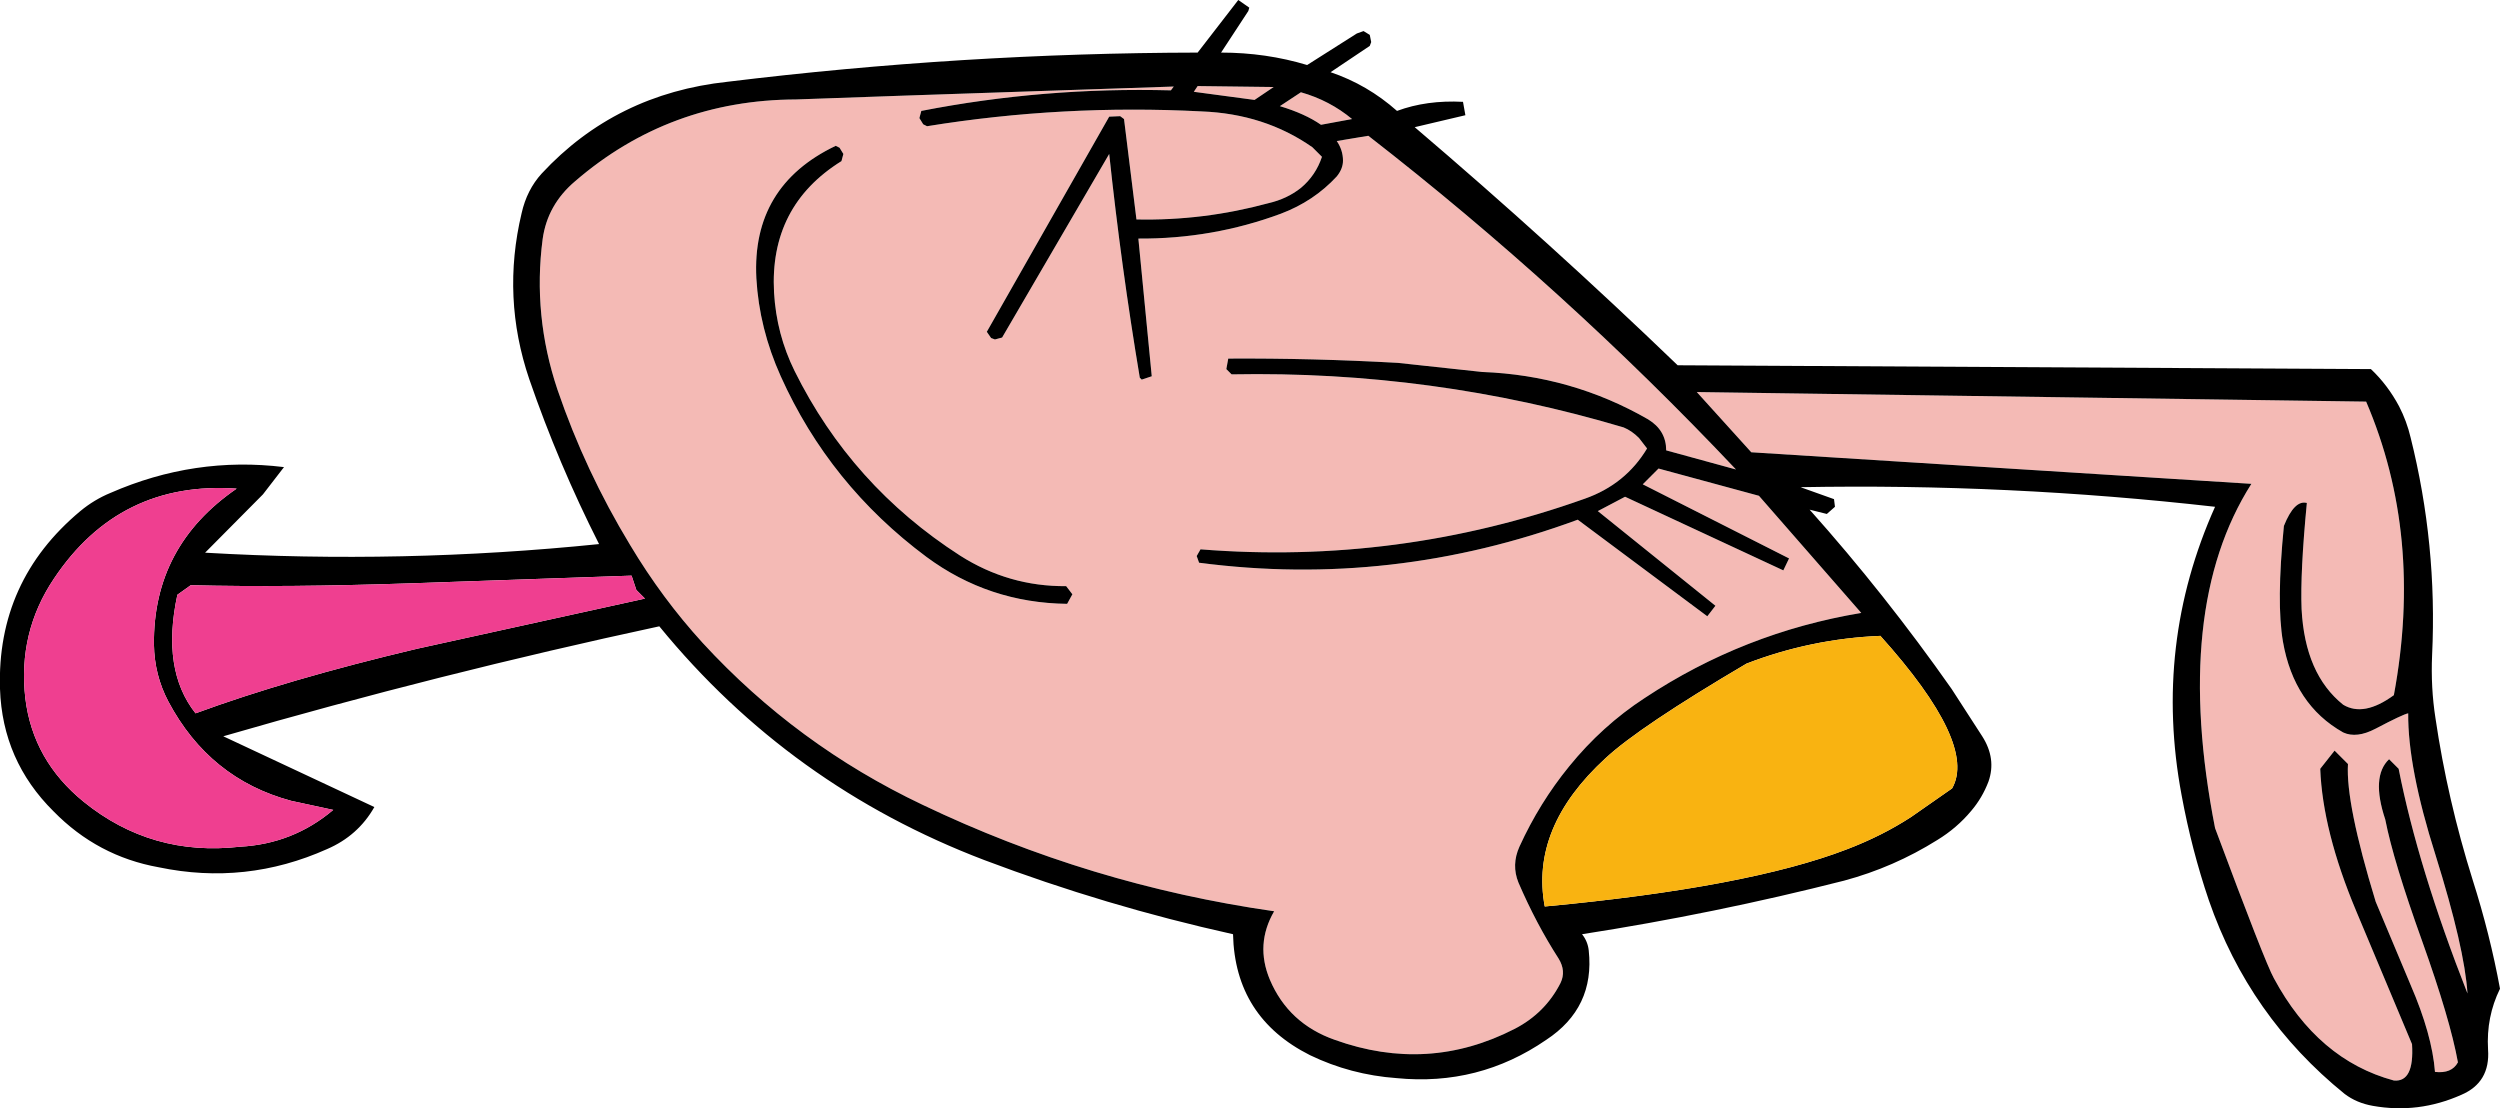 <?xml version="1.0" encoding="UTF-8" standalone="no"?>
<svg xmlns:xlink="http://www.w3.org/1999/xlink" height="115.9px" width="261.45px" xmlns="http://www.w3.org/2000/svg">
  <g transform="matrix(1.0, 0.0, 0.0, 1.0, 22.15, 120.2)">
    <path d="M95.4 -107.75 L95.0 -108.05 93.85 -108.0 81.05 -85.5 81.5 -84.85 81.9 -84.7 82.65 -84.9 93.85 -104.1 Q95.1 -92.35 97.05 -80.7 L97.25 -80.5 98.3 -80.85 96.9 -95.25 Q104.65 -95.2 111.8 -97.85 115.25 -99.15 117.65 -101.75 118.3 -102.55 118.3 -103.4 118.3 -104.5 117.65 -105.45 L120.95 -106.0 Q141.55 -90.0 159.4 -71.1 L152.1 -73.1 Q152.1 -75.2 150.2 -76.35 142.2 -80.95 132.85 -81.3 L124.05 -82.25 Q115.15 -82.75 106.3 -82.7 L106.1 -81.6 106.65 -81.05 Q127.7 -81.45 147.65 -75.5 148.5 -75.15 149.25 -74.4 L150.1 -73.3 Q147.85 -69.55 143.6 -68.05 124.1 -61.1 103.4 -62.75 L103.0 -62.05 103.25 -61.35 Q123.45 -58.7 142.85 -65.85 L156.4 -55.75 157.25 -56.85 144.95 -66.75 147.8 -68.25 164.35 -60.55 164.95 -61.8 149.65 -69.55 151.3 -71.2 161.8 -68.35 172.5 -56.1 Q160.2 -54.05 149.85 -47.2 145.4 -44.3 141.95 -40.05 138.85 -36.25 136.75 -31.65 135.9 -29.75 136.65 -27.9 138.5 -23.6 140.85 -19.95 141.65 -18.65 141.05 -17.4 139.45 -14.25 136.25 -12.6 127.2 -7.95 117.45 -11.45 112.6 -13.15 110.65 -17.75 109.1 -21.45 111.1 -24.9 91.85 -27.65 74.3 -36.05 61.15 -42.3 51.35 -52.95 47.1 -57.6 43.75 -63.2 39.05 -70.95 36.15 -79.45 33.55 -87.2 34.6 -95.2 35.1 -98.8 38.0 -101.25 47.85 -109.75 61.1 -109.8 L72.4 -110.2 100.6 -111.15 100.3 -110.75 Q87.0 -111.1 74.2 -108.6 L74.0 -107.85 74.4 -107.2 74.8 -107.0 Q89.0 -109.3 103.5 -108.55 110.1 -108.3 115.1 -104.8 L116.1 -103.8 Q115.45 -101.85 113.9 -100.55 112.45 -99.4 110.5 -98.95 103.7 -97.1 96.7 -97.25 L95.4 -107.75 M65.65 -104.75 L65.25 -104.95 Q56.45 -100.75 56.95 -91.1 57.25 -85.85 59.5 -80.85 64.6 -69.5 74.75 -61.95 81.25 -57.15 89.45 -57.05 L90.0 -58.05 89.35 -58.9 Q83.35 -58.85 78.25 -62.1 66.9 -69.4 60.95 -81.4 59.05 -85.25 58.8 -89.6 58.3 -98.65 65.85 -103.35 L66.05 -104.1 65.65 -104.75 M111.7 -109.1 L113.9 -110.55 Q116.9 -109.7 119.25 -107.75 L116.0 -107.15 Q114.35 -108.3 111.7 -109.1 M111.05 -111.1 L109.05 -109.75 102.7 -110.6 103.1 -111.2 111.05 -111.1 M161.0 -72.9 L155.3 -79.2 225.3 -78.2 Q231.3 -64.2 228.2 -47.5 225.05 -45.2 222.9 -46.5 218.9 -49.7 218.55 -56.5 218.4 -60.35 219.1 -67.6 217.8 -67.95 216.7 -65.2 215.9 -57.15 216.6 -53.1 217.75 -46.5 222.9 -43.6 224.3 -42.95 226.3 -44.0 229.15 -45.5 229.7 -45.6 229.65 -39.95 232.55 -30.8 235.6 -21.05 235.9 -16.3 230.75 -29.4 228.7 -39.8 L227.7 -40.8 Q225.8 -39.0 227.3 -34.5 228.15 -30.15 231.15 -21.8 234.1 -13.55 234.9 -9.1 234.25 -7.9 232.5 -8.1 232.2 -12.0 229.95 -17.2 L226.3 -25.9 Q223.15 -36.2 223.4 -40.3 L222.0 -41.7 220.5 -39.8 Q220.75 -33.3 224.25 -24.95 L230.1 -11.0 Q230.35 -7.0 228.2 -7.2 220.25 -9.35 215.65 -17.9 214.75 -19.5 209.5 -33.6 205.0 -56.55 213.3 -69.6 L161.0 -72.9" fill="#f4bab5" fill-rule="evenodd" stroke="none"/>
    <path d="M95.4 -107.75 L96.7 -97.25 Q103.7 -97.1 110.5 -98.95 112.45 -99.4 113.9 -100.55 115.45 -101.85 116.1 -103.8 L115.1 -104.8 Q110.1 -108.3 103.5 -108.55 89.0 -109.3 74.8 -107.0 L74.4 -107.2 74.0 -107.85 74.2 -108.6 Q87.0 -111.1 100.3 -110.75 L100.6 -111.15 72.4 -110.2 61.1 -109.8 Q47.85 -109.75 38.0 -101.25 35.1 -98.8 34.6 -95.2 33.55 -87.2 36.15 -79.45 39.05 -70.95 43.75 -63.2 47.1 -57.6 51.35 -52.95 61.15 -42.3 74.3 -36.05 91.85 -27.65 111.1 -24.9 109.1 -21.45 110.65 -17.75 112.6 -13.15 117.45 -11.45 127.2 -7.95 136.25 -12.6 139.45 -14.25 141.05 -17.4 141.65 -18.65 140.85 -19.95 138.5 -23.6 136.65 -27.9 135.9 -29.75 136.75 -31.65 138.85 -36.25 141.95 -40.05 145.4 -44.3 149.85 -47.2 160.2 -54.05 172.5 -56.1 L161.8 -68.35 151.3 -71.2 149.65 -69.55 164.95 -61.8 164.35 -60.55 147.8 -68.25 144.95 -66.75 157.25 -56.85 156.4 -55.75 142.85 -65.85 Q123.45 -58.7 103.25 -61.35 L103.0 -62.05 103.4 -62.75 Q124.1 -61.1 143.6 -68.05 147.85 -69.55 150.1 -73.3 L149.25 -74.4 Q148.5 -75.15 147.65 -75.5 127.7 -81.45 106.65 -81.05 L106.1 -81.6 106.3 -82.7 Q115.15 -82.75 124.05 -82.25 L132.85 -81.3 Q142.2 -80.95 150.2 -76.35 152.1 -75.2 152.1 -73.1 L159.4 -71.1 Q141.55 -90.0 120.95 -106.0 L117.65 -105.45 Q118.3 -104.5 118.3 -103.4 118.3 -102.55 117.65 -101.75 115.25 -99.15 111.8 -97.85 104.65 -95.2 96.9 -95.25 L98.3 -80.85 97.25 -80.5 97.05 -80.7 Q95.1 -92.35 93.85 -104.1 L82.65 -84.9 81.9 -84.7 81.5 -84.85 81.05 -85.5 93.85 -108.0 95.0 -108.05 95.4 -107.75 M121.25 -115.8 L121.1 -115.4 117.0 -112.65 Q120.85 -111.35 123.95 -108.6 127.05 -109.75 130.85 -109.55 L131.1 -108.15 125.8 -106.9 Q140.0 -94.8 153.3 -82.0 L225.8 -81.6 Q227.55 -79.95 228.75 -77.7 229.55 -76.15 229.95 -74.45 232.75 -63.25 232.2 -51.7 232.05 -48.3 232.55 -45.1 233.8 -36.6 236.45 -28.15 238.25 -22.5 239.3 -16.8 237.85 -13.85 238.05 -10.45 238.3 -7.0 235.25 -5.7 230.75 -3.7 226.0 -4.55 224.3 -4.85 223.05 -5.8 213.05 -13.9 208.85 -26.05 207.05 -31.35 206.0 -37.05 203.05 -52.8 209.5 -67.2 187.9 -69.65 166.15 -69.25 L169.65 -68.0 169.75 -67.2 168.9 -66.45 167.1 -66.9 Q175.0 -58.05 181.95 -48.15 L185.15 -43.2 Q186.65 -40.85 185.8 -38.45 185.15 -36.75 184.0 -35.4 182.5 -33.6 180.45 -32.35 175.9 -29.5 170.7 -28.1 157.15 -24.65 143.3 -22.5 143.9 -21.75 144.0 -20.8 144.65 -14.8 139.55 -11.45 132.5 -6.6 123.9 -7.45 119.1 -7.8 114.85 -9.85 107.0 -13.8 106.8 -22.5 93.5 -25.45 80.8 -30.25 60.45 -38.0 46.8 -54.7 23.8 -49.75 1.2 -43.2 L17.0 -35.8 Q15.3 -32.8 12.05 -31.4 3.55 -27.6 -5.55 -29.5 -11.95 -30.65 -16.55 -35.35 -21.9 -40.65 -22.15 -48.15 -22.5 -59.45 -13.75 -66.75 -12.3 -67.95 -10.6 -68.65 -1.8 -72.5 7.55 -71.35 L5.35 -68.5 -0.7 -62.4 Q19.9 -61.2 40.5 -63.3 36.25 -71.7 33.2 -80.55 30.3 -89.1 32.4 -97.9 32.95 -100.35 34.5 -102.05 42.25 -110.4 53.95 -111.65 78.5 -114.65 103.1 -114.7 L107.35 -120.2 108.5 -119.4 108.4 -119.05 105.55 -114.7 Q110.25 -114.7 114.55 -113.4 L119.75 -116.7 120.45 -116.95 121.1 -116.55 121.25 -115.8 M111.05 -111.1 L103.1 -111.2 102.7 -110.6 109.05 -109.75 111.05 -111.1 M111.7 -109.1 Q114.35 -108.3 116.0 -107.15 L119.25 -107.75 Q116.9 -109.7 113.9 -110.55 L111.7 -109.1 M65.65 -104.75 L66.05 -104.1 65.85 -103.35 Q58.3 -98.65 58.8 -89.6 59.05 -85.25 60.95 -81.4 66.9 -69.4 78.25 -62.1 83.35 -58.85 89.35 -58.9 L90.0 -58.05 89.45 -57.05 Q81.25 -57.15 74.75 -61.95 64.6 -69.5 59.5 -80.85 57.25 -85.85 56.95 -91.1 56.45 -100.75 65.25 -104.95 L65.65 -104.75 M44.4 -58.5 L43.9 -60.0 20.95 -59.2 Q7.7 -58.75 -2.2 -59.0 L-3.6 -58.0 Q-5.3 -50.15 -1.7 -45.6 7.95 -49.15 21.45 -52.35 L45.3 -57.6 44.4 -58.5 M12.7 -35.5 L8.3 -36.45 Q-0.25 -38.75 -4.55 -46.85 -6.0 -49.6 -6.05 -52.8 -6.15 -63.1 2.6 -69.1 -9.65 -69.95 -16.5 -59.7 -20.3 -54.05 -19.5 -47.15 -18.7 -40.65 -13.4 -36.35 -6.3 -30.6 2.95 -31.65 8.5 -31.95 12.7 -35.5 M161.0 -72.9 L213.3 -69.6 Q205.0 -56.55 209.5 -33.6 214.75 -19.5 215.65 -17.9 220.25 -9.35 228.2 -7.2 230.35 -7.0 230.1 -11.0 L224.25 -24.95 Q220.75 -33.3 220.5 -39.8 L222.0 -41.7 223.4 -40.3 Q223.15 -36.2 226.3 -25.9 L229.95 -17.2 Q232.2 -12.0 232.5 -8.1 234.25 -7.9 234.9 -9.1 234.1 -13.55 231.15 -21.8 228.15 -30.15 227.3 -34.5 225.8 -39.0 227.7 -40.8 L228.7 -39.8 Q230.75 -29.4 235.9 -16.3 235.6 -21.05 232.55 -30.8 229.65 -39.95 229.7 -45.6 229.15 -45.5 226.3 -44.0 224.3 -42.95 222.9 -43.6 217.75 -46.5 216.6 -53.1 215.9 -57.15 216.7 -65.2 217.8 -67.95 219.1 -67.6 218.4 -60.35 218.55 -56.5 218.9 -49.7 222.9 -46.5 225.05 -45.2 228.2 -47.5 231.3 -64.2 225.3 -78.2 L155.3 -79.2 161.0 -72.9 M139.4 -25.4 Q160.7 -27.4 171.05 -31.4 174.7 -32.8 177.7 -34.75 L182.0 -37.75 Q184.65 -42.4 174.5 -53.7 167.25 -53.4 160.5 -50.8 149.3 -44.2 145.75 -40.9 137.85 -33.65 139.4 -25.4" fill="#000000" fill-rule="evenodd" stroke="none"/>
    <path d="M12.7 -35.5 Q8.5 -31.95 2.95 -31.65 -6.3 -30.6 -13.4 -36.35 -18.7 -40.65 -19.5 -47.15 -20.3 -54.05 -16.5 -59.7 -9.65 -69.95 2.6 -69.1 -6.15 -63.1 -6.05 -52.8 -6.0 -49.6 -4.55 -46.85 -0.25 -38.75 8.3 -36.45 L12.7 -35.5 M44.4 -58.5 L45.3 -57.6 21.45 -52.35 Q7.95 -49.15 -1.7 -45.6 -5.3 -50.15 -3.6 -58.0 L-2.2 -59.0 Q7.7 -58.75 20.95 -59.2 L43.9 -60.0 44.4 -58.5" fill="#ef3f90" fill-rule="evenodd" stroke="none"/>
    <path d="M139.4 -25.4 Q137.85 -33.65 145.75 -40.9 149.3 -44.2 160.5 -50.8 167.25 -53.4 174.5 -53.7 184.65 -42.4 182.0 -37.75 L177.7 -34.75 Q174.7 -32.8 171.05 -31.4 160.7 -27.4 139.4 -25.4" fill="#f9b311" fill-rule="evenodd" stroke="none"/>
  </g>
</svg>
